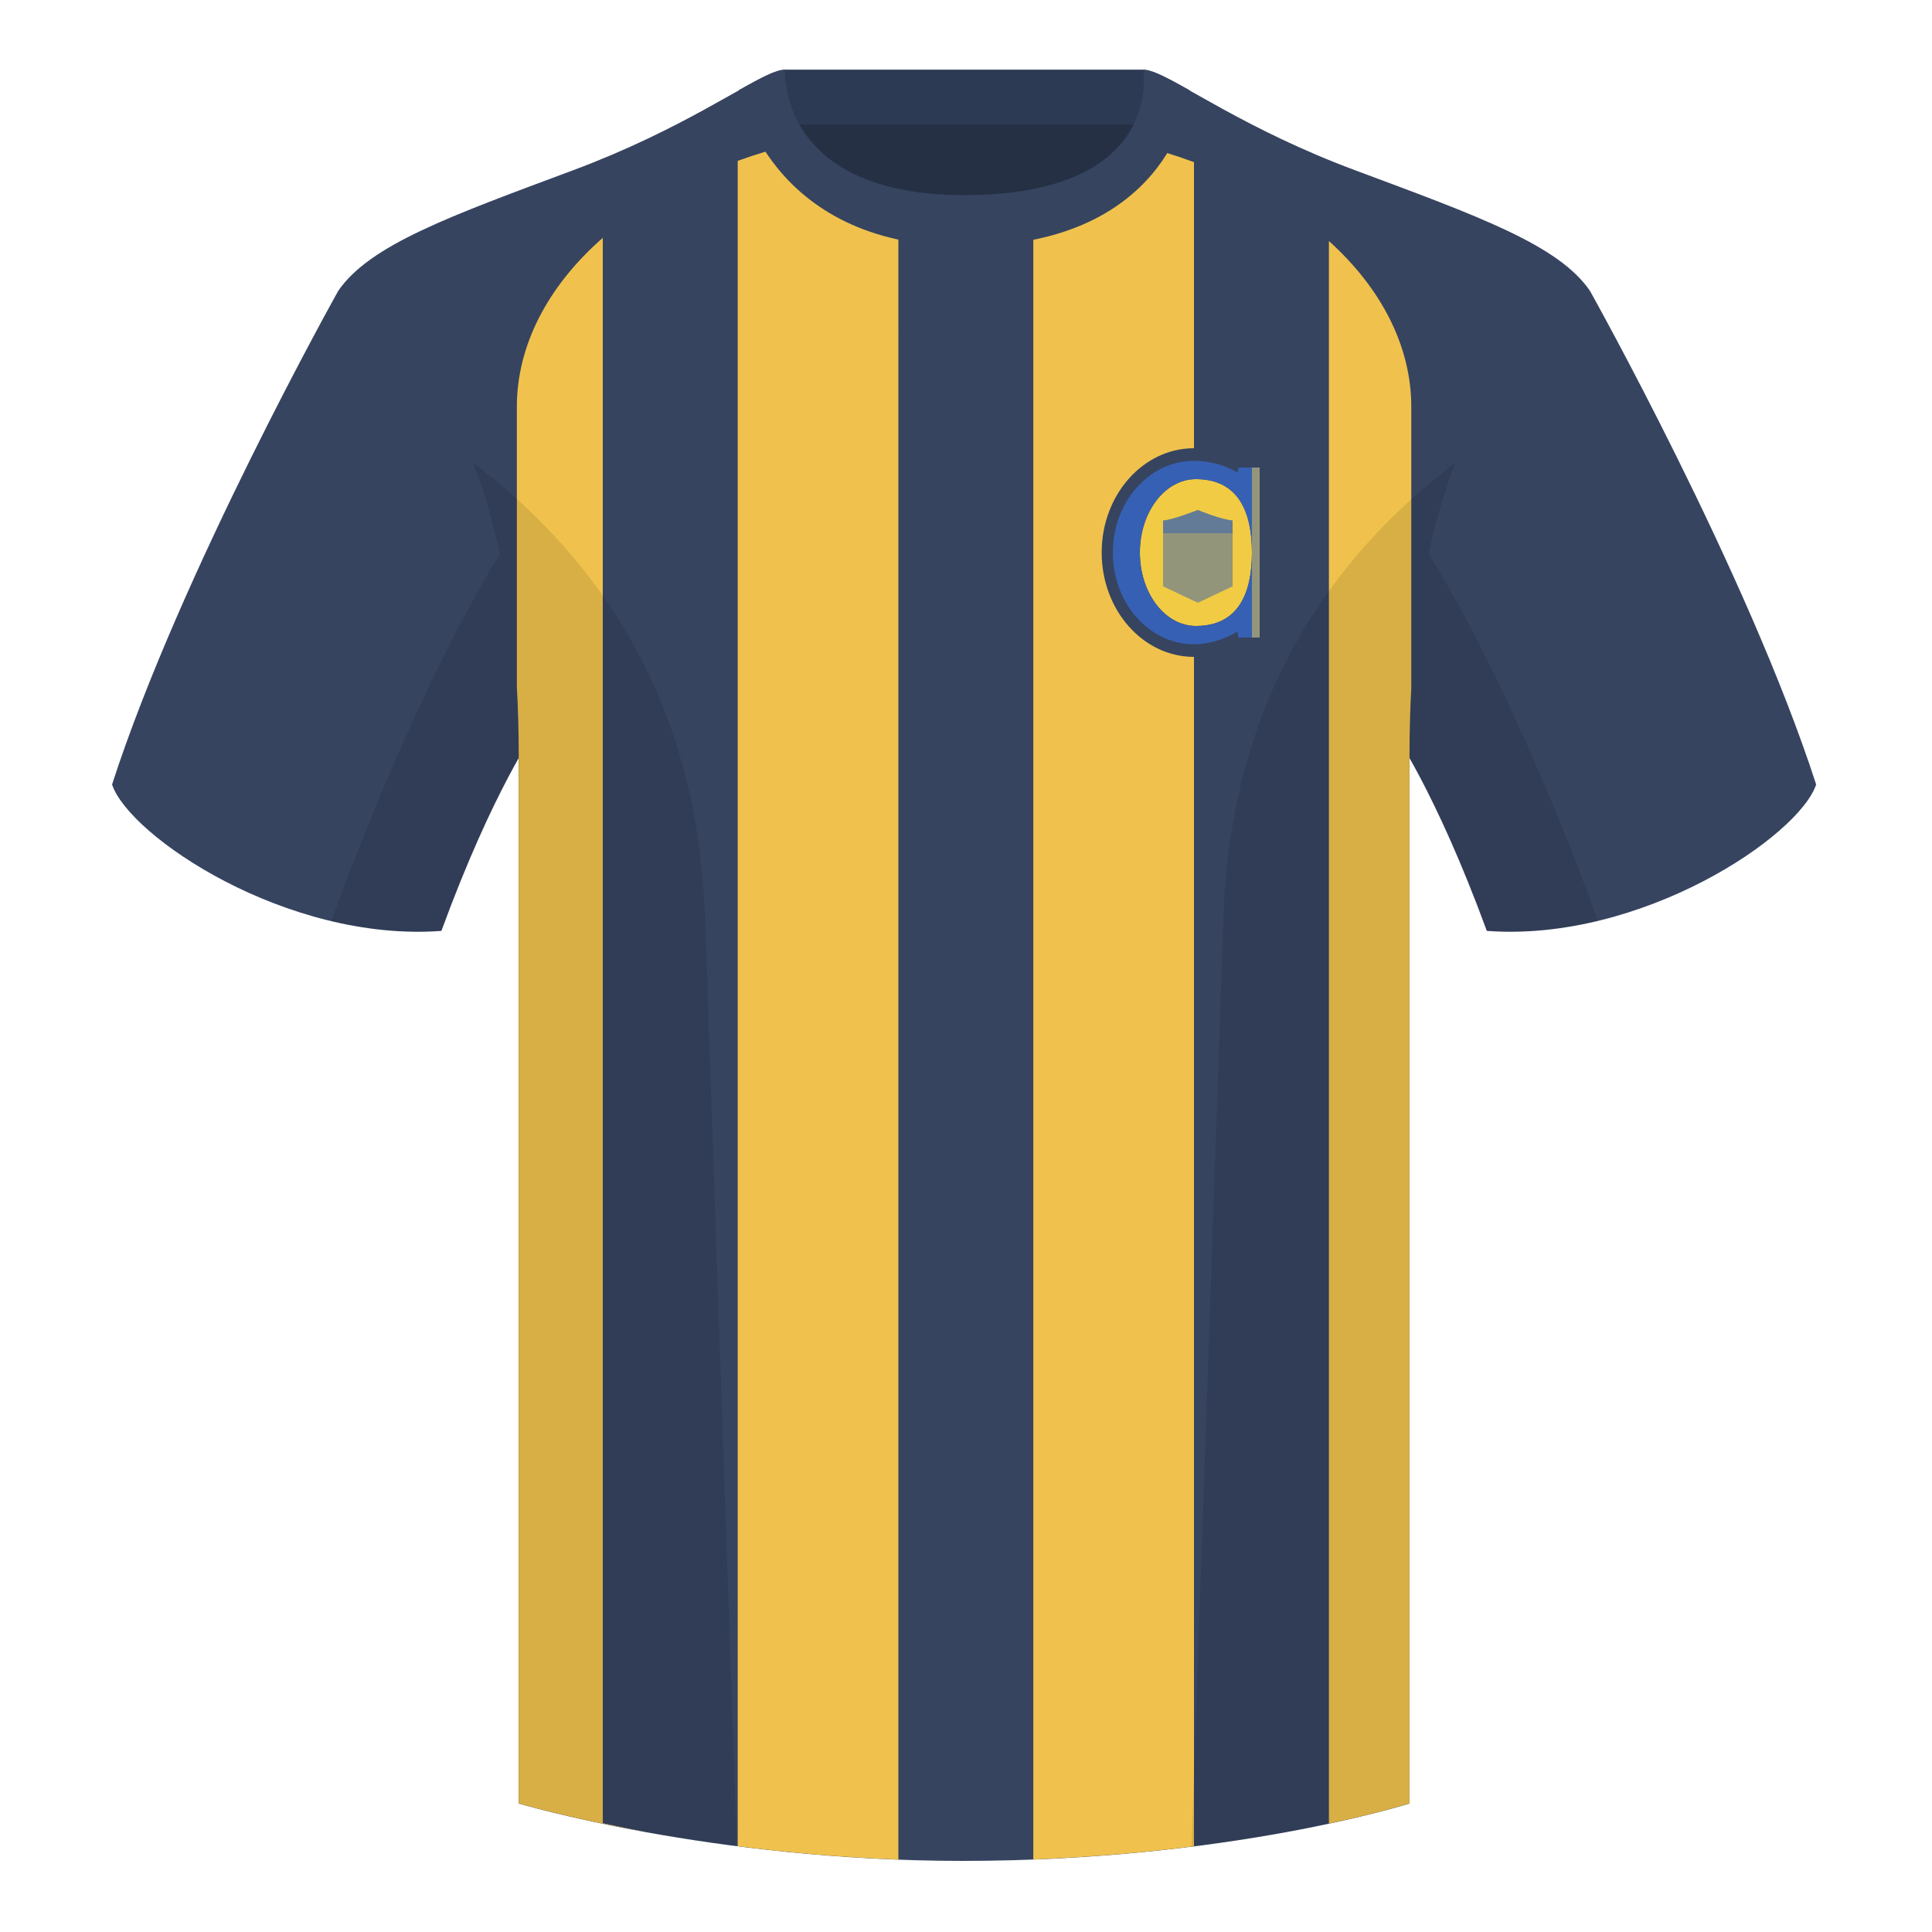 <?xml version="1.0" encoding="UTF-8"?><svg width="500" height="500" viewBox="0 0 500 500" fill="none" xmlns="http://www.w3.org/2000/svg"><path fill-rule="evenodd" clip-rule="evenodd" d="M203.003 109.223h93.644V21.928h-93.644v87.295z" fill="#253045"/><path fill-rule="evenodd" clip-rule="evenodd" d="M202.864 32.228h93.458v-14.2h-93.458v14.2z" fill="#2D3A53"/><path fill-rule="evenodd" clip-rule="evenodd" d="M87.547 75.258S46.785 148.058 29 203.028c4.445 13.375 45.208 40.861 85.232 37.885 13.34-36.399 24.46-52 24.46-52s2.963-95.085-51.145-113.654zm323.925 0s40.763 72.799 58.547 127.769c-4.445 13.375-45.207 40.861-85.232 37.885-13.34-36.399-24.46-52-24.46-52s-2.963-95.085 51.145-113.654z" fill="#364460"/><path fill-rule="evenodd" clip-rule="evenodd" d="M249.511 57.703c-50.082 0-47.798-39.469-48.742-39.14-7.516 2.619-24.133 14.937-52.439 25.495-31.873 11.885-52.626 19.315-60.782 31.2 11.115 8.915 46.694 28.971 46.694 120.346v271.14s49.658 14.855 114.885 14.855c68.929 0 115.648-14.855 115.648-14.855v-271.14c0-91.375 35.58-111.43 46.7-120.346-8.157-11.885-28.91-19.315-60.783-31.2-28.36-10.577-44.982-22.919-52.478-25.509-.927-.32 4.178 39.154-48.703 39.154z" fill="#364460"/><path d="M167.823 474.247c-4.309-.816-8.263-1.632-11.823-2.414V61.558c-14.434 12.638-22.237 28.066-22.237 43.684v72.531c.315 5.611.482 11.538.482 17.8v271.14s12.654 3.785 33.578 7.534zm23.098 3.542c12.443 1.594 26.465 2.889 41.579 3.462V55.842c-14.427-3.445-22.136-11.23-26.321-18.802-5.352 1.306-10.442 2.845-15.258 4.589V477.789zm76.5-421.963V481.219c15.345-.584 29.314-1.852 41.579-3.407V41.962c-4.814-1.783-9.907-3.359-15.267-4.702-3.921 7.492-11.507 15.146-26.312 18.566zm76.5 6.547V471.942c13.382-2.853 20.857-5.229 20.857-5.229v-271.14c0-6.122.16-11.923.461-17.422v-72.909c0-15.284-7.472-30.385-21.318-42.868z" fill="#F0C24D"/><path fill-rule="evenodd" clip-rule="evenodd" d="M307.852 23.345C302.08 20.105 298.124 18 295.844 18c0 0 5.882 32.495-46.335 32.495-48.521 0-46.336-32.495-46.336-32.495-2.279 0-6.235 2.105-12.002 5.345 0 0 7.368 40.38 58.403 40.38 51.478 0 58.278-35.895 58.278-40.38z" fill="#364460"/><path fill-rule="evenodd" clip-rule="evenodd" d="M413.584 238.323c-9.287 2.238-19.064 3.316-28.798 2.592-8.197-22.369-15.557-36.883-20.012-44.748v270.577s-21.102 6.71-55.867 11.111l-.544-.06c1.881-54.795 5.722-166.47 8.277-240.705 2.055-59.755 31.084-95.29 60.099-117.44-2.676 6.781-5.072 14.606-7 23.667 7.354 11.852 24.436 42.069 43.831 94.964.005.014.01.028.014.042zM190.717 477.795c-34.248-4.401-56.477-11.051-56.477-11.051V196.172c-4.456 7.867-11.813 22.379-20.009 44.743-9.633.716-19.309-.332-28.511-2.523a1.01 1.01 0 01.02-.097c19.377-52.848 36.305-83.066 43.61-94.944-1.929-9.075-4.328-16.912-7.007-23.701 29.015 22.15 58.044 57.685 60.099 117.44 2.555 74.235 6.396 185.91 8.277 240.705h-.002z" fill="#000" fill-opacity=".1"/><ellipse cx="309" cy="143" rx="23.885" ry="27" fill="#364460"/><path d="M324 143c0 10.493-3.492 19-14.5 19-8.008 0-14.5-8.507-14.5-19s6.492-19 14.5-19c11.008 0 14.5 8.507 14.5 19z" fill="#F1CB43"/><path fill-rule="evenodd" clip-rule="evenodd" d="M320.254 122.256c-3.373-1.947-7.446-2.995-11.254-2.995-11.598 0-21 10.628-21 23.739s9.402 23.739 21 23.739c3.784 0 7.829-1.227 11.188-3.264.23.901.283 1.525.283 1.525H324v-44h-3.529s-.043.502-.217 1.256zM324 143c0-10.493-3.492-19-14.5-19-8.008 0-14.5 8.507-14.5 19s6.492 19 14.5 19c11.008 0 14.5-8.507 14.5-19z" fill="#3660B3"/><path opacity=".5" d="M301 134.704c3-.204 9-2.704 9-2.704s6 2.5 9 2.704v17.037L310 156l-9-4.259v-17.037z" fill="#3660B3"/><path d="M319 138h-18v-3.296c2 0 9-2.704 9-2.704s6 2.5 9 2.704V138z" fill="#647B97"/><path fill="#93967B" d="M324 121h2v44h-2z"/></svg>